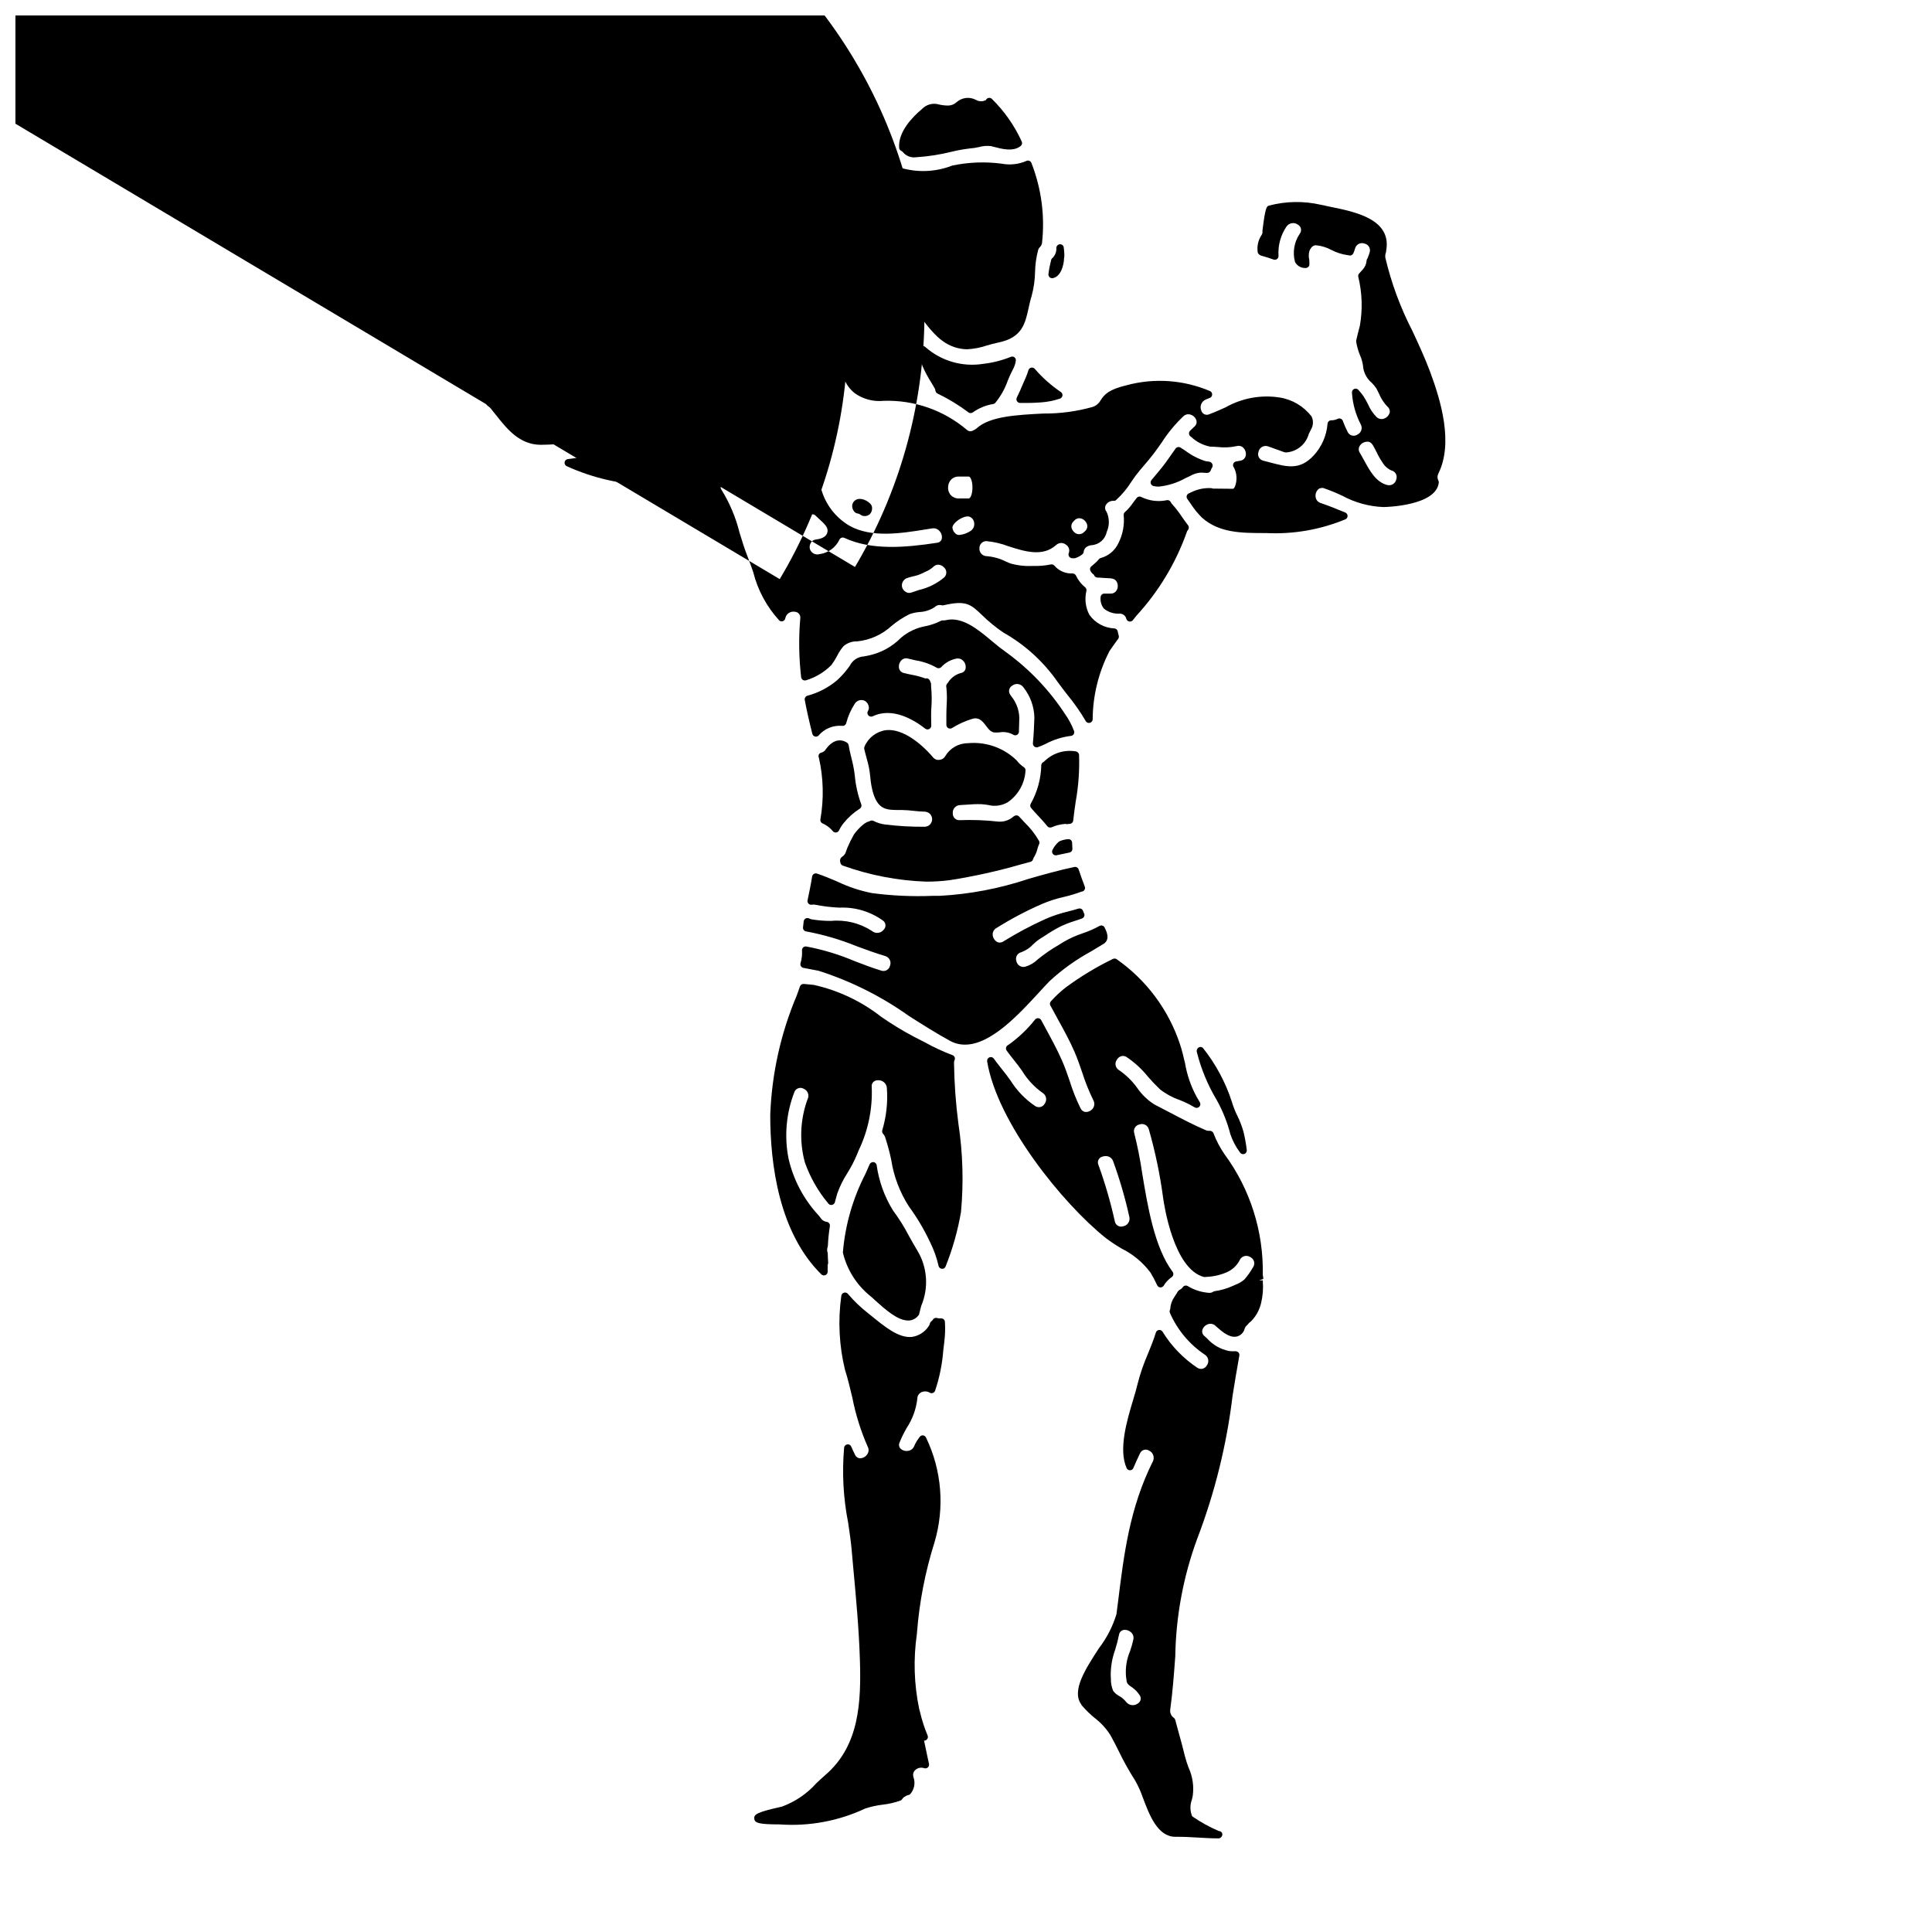 <?xml version="1.0" encoding="UTF-8"?>
<!-- Uploaded to: ICON Repo, www.iconrepo.com, Generator: ICON Repo Mixer Tools -->
<svg width="800px" height="800px" version="1.1" viewBox="144 144 512 512" xmlns="http://www.w3.org/2000/svg">
 <defs>
  <clipPath id="a">
   <path d="m148.09 148.09h379.91v187.91h-379.91z"/>
  </clipPath>
 </defs>
 <path d="m367.41 373.41c7.082 2.543 14.52 3.969 22.039 4.231 2.094 0.008 4.188-0.125 6.262-0.391 6.367-0.996 12.664-2.391 18.855-4.18l2.504-0.664c0.336-0.086 0.602-0.352 0.695-0.688 0.059-0.203 0.145-0.395 0.262-0.57 0.406-0.668 0.707-1.391 0.891-2.148 0.113-0.43 0.262-0.852 0.441-1.258 0.141-0.277 0.141-0.605 0-0.883-1.035-1.805-2.324-3.453-3.824-4.894-0.488-0.508-0.973-1.02-1.445-1.551-0.324-0.367-0.863-0.438-1.273-0.168l-0.289 0.184h0.004c-1.121 0.977-2.598 1.441-4.074 1.293-3.352-0.375-6.727-0.496-10.098-0.371h-0.129c-0.469 0.004-0.918-0.18-1.246-0.516-0.328-0.336-0.504-0.793-0.488-1.262-0.062-0.551 0.109-1.105 0.473-1.527 0.367-0.422 0.891-0.672 1.449-0.691 0.664-0.027 1.324-0.074 1.969-0.121h-0.004c1.242-0.117 2.488-0.156 3.734-0.113 0.621 0.035 1.18 0.121 1.73 0.203 1.777 0.465 3.664 0.195 5.242-0.742 2.754-1.906 4.481-4.973 4.676-8.316 0.055-0.387-0.125-0.77-0.461-0.973-0.715-0.48-1.344-1.074-1.859-1.762-3.438-3.363-8.184-5.035-12.965-4.574-2.484 0.016-4.773 1.34-6.016 3.488-0.32 0.535-0.883 0.879-1.504 0.922-0.566 0.102-1.145-0.086-1.547-0.496-1.109-1.336-6.926-7.965-12.625-7.371-2.512 0.344-4.66 1.973-5.664 4.301-0.109 0.207-0.141 0.445-0.094 0.672 0.176 0.789 0.395 1.574 0.609 2.363 0.215 0.789 0.457 1.668 0.629 2.492 0.18 0.891 0.281 1.789 0.375 2.691h0.004c0.109 1.449 0.375 2.879 0.785 4.273 1.398 4.398 3.695 4.363 6.918 4.367l0.727 0.004c1.004 0.016 2.004 0.09 3 0.215 1.004 0.105 2.016 0.211 3.039 0.223 1.066 0.051 1.91 0.93 1.91 2 0 1.07-0.844 1.949-1.91 1.996-3.512 0.035-7.019-0.164-10.504-0.59-1.086-0.129-2.141-0.453-3.113-0.953-0.285-0.148-0.625-0.148-0.91 0-0.137 0.066-0.277 0.125-0.422 0.176-1.344 0.277-3.484 2.781-3.938 3.543v-0.004c-0.625 1.113-1.188 2.258-1.684 3.434-0.031 0.098-0.113 0.316-0.188 0.52s-0.164 0.457-0.18 0.52h-0.004c-0.105 0.344-0.289 0.66-0.535 0.922-0.176 0.18-0.371 0.34-0.586 0.477-0.367 0.309-0.52 0.801-0.395 1.262l0.086 0.344c0.098 0.316 0.344 0.566 0.664 0.664z"/>
 <path d="m396.82 425.64c0.012-0.262 0.066-0.516 0.168-0.758 0.102-0.254 0.094-0.539-0.023-0.789-0.121-0.227-0.328-0.402-0.574-0.48-2.469-0.93-4.867-2.039-7.172-3.32-0.992-0.516-2.027-1.055-3.121-1.602-2.981-1.582-5.863-3.344-8.629-5.273-5.223-4.078-11.285-6.945-17.746-8.398-0.449-0.062-0.961-0.109-1.504-0.156l-1.18-0.105h-0.004c-0.453-0.047-0.879 0.219-1.035 0.648l-0.82 2.316 0.004 0.004c-4.273 10.07-6.664 20.84-7.062 31.773 0 13.176 2.363 31.191 13.535 42.215 0.184 0.18 0.434 0.281 0.691 0.281 0.133 0 0.27-0.023 0.391-0.078 0.367-0.152 0.602-0.508 0.605-0.906v-1.789l0.09-0.301c0.031-0.105 0.047-0.219 0.039-0.332-0.051-0.789-0.102-1.574-0.113-2.488-0.031-0.18-0.074-0.355-0.129-0.527-0.059-0.367-0.027-0.746 0.102-1.098 0.035-0.102 0.055-0.207 0.062-0.316 0.078-1.75 0.254-3.492 0.531-5.223 0.043-0.262-0.023-0.531-0.184-0.742-0.152-0.219-0.391-0.359-0.656-0.395-0.586-0.066-1.121-0.371-1.477-0.848l-0.66-0.859v0.004c-3.938-4.231-6.688-9.418-7.977-15.051-1.18-5.957-0.621-12.125 1.602-17.777 0.211-0.445 0.605-0.773 1.078-0.91 0.473-0.133 0.98-0.059 1.395 0.207 0.512 0.227 0.902 0.656 1.082 1.188 0.18 0.527 0.129 1.105-0.137 1.598-1.945 5.352-2.188 11.176-0.699 16.672 1.398 3.988 3.508 7.691 6.227 10.922 0.227 0.301 0.605 0.441 0.973 0.367 0.367-0.074 0.664-0.348 0.758-0.711l0.613-2.25 0.004-0.004c0.684-1.934 1.594-3.785 2.715-5.508 0.992-1.59 1.855-3.258 2.574-4.988l0.395-0.984c2.516-5.234 3.703-11.008 3.465-16.812-0.074-0.445 0.055-0.898 0.348-1.238 0.293-0.344 0.723-0.535 1.172-0.531 0.586-0.074 1.18 0.09 1.645 0.453 0.469 0.363 0.77 0.902 0.836 1.488 0.301 3.812-0.113 7.644-1.211 11.309-0.094 0.328-0.008 0.68 0.223 0.934 0.23 0.234 0.406 0.516 0.52 0.824 0.656 1.992 1.199 4.019 1.633 6.07 0.672 4.391 2.262 8.586 4.664 12.32 2.191 3 4.09 6.203 5.664 9.566 0.984 1.973 1.727 4.055 2.211 6.203 0.086 0.438 0.449 0.758 0.891 0.789 0.441 0.043 0.852-0.223 0.992-0.641 1.855-4.648 3.219-9.473 4.066-14.402 0.723-7.809 0.492-15.68-0.688-23.434-0.699-5.348-1.086-10.73-1.16-16.125z"/>
 <path d="m394.06 493.61c-0.207-0.168-0.469-0.25-0.734-0.23-0.332 0.039-0.664 0.008-0.98-0.09-0.438-0.137-0.91 0.047-1.137 0.441-0.117 0.188-0.27 0.352-0.445 0.484-0.168 0.133-0.289 0.32-0.34 0.527-0.066 0.305-0.203 0.59-0.395 0.84-1.008 1.457-2.574 2.441-4.328 2.711-3.434 0.395-7.141-2.633-10.418-5.285l-1.145-0.922c-1.984-1.539-3.805-3.281-5.43-5.195-0.258-0.32-0.695-0.441-1.082-0.305-0.387 0.133-0.652 0.484-0.68 0.891-0.902 6.508-0.57 13.125 0.98 19.508 0.746 2.332 1.34 4.828 1.969 7.477h-0.004c0.871 4.438 2.231 8.762 4.047 12.898 0.355 0.641 0.32 1.43-0.098 2.031-0.43 0.668-1.172 1.07-1.969 1.066-0.582-0.051-1.09-0.426-1.301-0.973-0.355-0.707-0.68-1.418-0.988-2.125-0.172-0.406-0.594-0.648-1.027-0.586-0.434 0.055-0.781 0.391-0.852 0.824-0.586 6.66-0.23 13.371 1.062 19.93 0.395 2.594 0.738 5.043 0.926 7.156l0.395 4.426c0.75 8.059 1.527 16.387 1.789 24.594 0.355 11.262-0.062 22.91-9.195 30.73-0.738 0.637-1.512 1.363-2.316 2.117-2.488 2.797-5.629 4.934-9.145 6.223-6.824 1.504-7.449 2.106-7.328 3.211s1.113 1.504 6.762 1.504c7.793 0.555 15.594-0.898 22.664-4.219 1.48-0.484 3-0.82 4.547-1.004 1.656-0.18 3.289-0.559 4.856-1.129 0.168-0.094 0.301-0.23 0.395-0.395 0.191-0.297 0.465-0.531 0.785-0.668 0.246-0.188 0.531-0.316 0.836-0.371 0.164-0.031 0.316-0.102 0.445-0.199 1.121-1.246 1.461-3.012 0.883-4.582-0.215-0.676-0.008-1.414 0.531-1.879 0.621-0.555 1.492-0.73 2.281-0.465 0.336 0.129 0.715 0.062 0.992-0.172 0.273-0.23 0.398-0.598 0.324-0.949l-0.453-2.098c-0.277-1.273-0.602-2.785-0.855-4.074 0.152 0.016 0.309-0.016 0.441-0.09 0.238-0.109 0.422-0.309 0.512-0.551 0.094-0.246 0.082-0.516-0.027-0.754-0.82-1.965-1.48-3.996-1.969-6.07l-0.254-0.961c-1.359-6.512-1.562-13.211-0.609-19.797l0.043-0.535c0.633-8.062 2.18-16.027 4.617-23.742 2.75-9.215 1.957-19.125-2.223-27.785-0.133-0.328-0.434-0.562-0.785-0.609-0.363-0.039-0.715 0.125-0.918 0.426l-0.281 0.395c-0.453 0.594-0.832 1.242-1.125 1.93-0.246 0.723-0.883 1.246-1.641 1.348-0.777 0.145-1.578-0.117-2.121-0.691-0.34-0.445-0.395-1.043-0.145-1.543 0.535-1.324 1.168-2.609 1.891-3.844 1.531-2.328 2.496-4.984 2.809-7.75-0.004-0.707 0.391-1.355 1.023-1.676 0.707-0.348 1.543-0.324 2.227 0.07 0.246 0.164 0.555 0.203 0.836 0.109 0.281-0.09 0.504-0.301 0.613-0.574 1.18-3.496 1.914-7.129 2.188-10.809 0.082-0.738 0.168-1.469 0.262-2.176l-0.004-0.004c0.227-1.762 0.281-3.543 0.164-5.316-0.023-0.262-0.148-0.504-0.348-0.676z"/>
 <path d="m374.25 487.14c0.48 0.367 1.094 0.926 1.793 1.574 2.465 2.219 5.805 5.234 8.59 5.231h0.297-0.004c0.949-0.07 1.824-0.535 2.406-1.285 0.18-0.145 0.285-0.359 0.285-0.59 0.172-0.703 0.355-1.379 0.527-2.031 2.031-4.793 1.625-10.27-1.086-14.715-0.762-1.238-1.461-2.496-2.148-3.742h-0.004c-1.234-2.379-2.656-4.656-4.258-6.809-2.262-3.66-3.738-7.758-4.328-12.02-0.086-0.426-0.438-0.746-0.867-0.789-0.422-0.023-0.816 0.211-0.996 0.594l-1.082 2.481c-3.348 6.481-5.387 13.555-6 20.82 0 0.094 0.012 0.184 0.039 0.27 1.066 4.297 3.457 8.148 6.836 11.012z"/>
 <path d="m419.33 407.02c1.055-1.148 2.019-2.199 2.863-3.055 3.336-3.062 7.039-5.707 11.02-7.871 1.117-0.668 2.219-1.332 3.266-1.969 1.879-1.18 0.656-3.543 0.254-4.328h0.004c-0.121-0.246-0.34-0.426-0.602-0.5-0.266-0.078-0.551-0.043-0.789 0.102-1.406 0.777-2.883 1.422-4.406 1.93-1.727 0.57-3.391 1.316-4.965 2.223l-1.445 0.895c-1.938 1.117-3.777 2.387-5.512 3.801-0.918 0.898-2.039 1.559-3.269 1.93-0.516 0.148-1.066 0.074-1.523-0.207-0.457-0.281-0.773-0.738-0.875-1.266-0.168-0.488-0.125-1.023 0.129-1.477 0.25-0.449 0.684-0.773 1.188-0.883 1.211-0.445 2.301-1.176 3.172-2.129 0.457-0.449 0.949-0.859 1.477-1.227 0.602-0.371 1.207-0.762 1.812-1.152 1.285-0.871 2.625-1.66 4.012-2.363 1.062-0.504 2.16-0.934 3.281-1.285 0.789-0.25 1.574-0.508 2.34-0.789h-0.004c0.266-0.102 0.473-0.312 0.57-0.578 0.098-0.27 0.078-0.566-0.059-0.812-0.098-0.184-0.176-0.371-0.23-0.57-0.16-0.516-0.711-0.809-1.23-0.652-0.883 0.27-1.762 0.504-2.648 0.734v0.004c-2.102 0.488-4.156 1.168-6.137 2.035-3.816 1.723-7.516 3.695-11.078 5.902-0.488 0.371-1.141 0.434-1.688 0.164-0.695-0.398-1.137-1.117-1.184-1.914-0.039-0.707 0.32-1.379 0.93-1.734 3.922-2.469 8.031-4.637 12.285-6.481 1.809-0.762 3.68-1.359 5.594-1.789 1.602-0.363 3.18-0.84 4.723-1.418 0.312-0.012 0.602-0.172 0.777-0.434 0.176-0.258 0.215-0.59 0.109-0.883-0.586-1.512-1.125-3.027-1.637-4.566h-0.004c-0.148-0.48-0.645-0.766-1.137-0.652-4.144 0.867-8.266 2.043-12.223 3.176h0.004c-7.606 2.543-15.52 4.047-23.527 4.477h-1.879c-5.352 0.215-10.715-0.031-16.027-0.734-3.16-0.625-6.227-1.645-9.133-3.035-1.742-0.742-3.543-1.516-5.422-2.137h-0.004c-0.273-0.09-0.574-0.055-0.82 0.098-0.246 0.152-0.414 0.402-0.457 0.691-0.324 2.043-0.742 4.059-1.211 6.297h-0.004c-0.066 0.32 0.035 0.656 0.266 0.891 0.23 0.23 0.559 0.332 0.883 0.273 0.305-0.059 0.621-0.051 0.926 0.02 2.098 0.41 4.219 0.664 6.352 0.762 4.144-0.195 8.23 1.023 11.594 3.453 0.371 0.277 0.605 0.703 0.633 1.168 0.031 0.461-0.145 0.914-0.48 1.234-0.359 0.465-0.891 0.762-1.477 0.824-0.582 0.062-1.168-0.117-1.617-0.492-3.207-2.09-7.027-3.031-10.84-2.672-1.766 0.012-3.527-0.137-5.269-0.434-0.211-0.062-0.418-0.141-0.617-0.238-0.281-0.121-0.602-0.109-0.871 0.039-0.27 0.148-0.453 0.414-0.5 0.719-0.07 0.492-0.125 1.004-0.184 1.629-0.055 0.523 0.312 0.996 0.836 1.07 4.594 0.852 9.09 2.172 13.418 3.938 2.453 0.902 4.992 1.836 7.539 2.594h-0.004c0.52 0.145 0.953 0.504 1.195 0.984 0.242 0.484 0.273 1.043 0.082 1.547-0.105 0.5-0.418 0.934-0.859 1.188-0.441 0.254-0.973 0.309-1.457 0.145-2.344-0.707-4.723-1.629-7.062-2.519h0.004c-4.125-1.754-8.426-3.059-12.828-3.883-0.285-0.039-0.57 0.043-0.789 0.227-0.215 0.188-0.34 0.461-0.344 0.746 0.082 1.168-0.051 2.34-0.391 3.457-0.148 0.516 0.145 1.055 0.656 1.215l4.109 0.789v-0.004c8.555 2.731 16.637 6.773 23.953 11.977 3.519 2.238 7.16 4.555 10.883 6.59 1.215 0.672 2.582 1.02 3.969 1.016 6.902 0.02 14.379-8.117 19.613-13.816z"/>
 <path d="m427.79 366.62c-0.195-0.176-0.457-0.266-0.723-0.242-0.766 0.059-1.516 0.242-2.223 0.539-0.09 0.039-0.168 0.086-0.246 0.145-0.695 0.602-1.266 1.34-1.672 2.164-0.16 0.305-0.152 0.672 0.027 0.969 0.176 0.297 0.496 0.477 0.844 0.48 0.07 0 0.145-0.008 0.215-0.027 1.133-0.254 2.266-0.488 3.402-0.715v-0.004c0.492-0.098 0.832-0.555 0.785-1.059-0.031-0.34-0.043-0.668-0.055-1l-0.02-0.562c-0.016-0.266-0.137-0.512-0.336-0.688z"/>
 <path d="m429.06 356.52c0.742-4.121 1.047-8.316 0.902-12.504-0.059-0.445-0.398-0.805-0.844-0.887-3.047-0.52-6.156 0.457-8.355 2.629l-0.422 0.312v-0.004c-0.227 0.168-0.371 0.426-0.395 0.711-0.07 3.559-1.02 7.047-2.754 10.156-0.25 0.363-0.227 0.844 0.055 1.184 0.633 0.758 1.301 1.477 1.969 2.188 0.824 0.883 1.605 1.715 2.309 2.629 0.273 0.348 0.742 0.473 1.152 0.309 1.156-0.512 2.391-0.816 3.656-0.898 0.141 0.051 0.293 0.07 0.441 0.062l0.312-0.039c0.117-0.02 0.234-0.031 0.352-0.035 0.5-0.004 0.922-0.379 0.977-0.879 0.172-1.645 0.406-3.289 0.645-4.934z"/>
 <path d="m332.96 258.3c-0.133 0.328-0.082 0.699 0.133 0.977 2.867 3.688 5.816 7.477 11.672 7.477v0.004c0.562-0.004 1.125-0.035 1.684-0.098l0.531-0.066c1.18-0.137 2.539-0.305 3.938-0.371 0.367-0.012 0.695-0.227 0.855-0.559 0.16-0.332 0.117-0.727-0.105-1.016-0.914-1.258-1.867-2.484-2.812-3.707-1.445-1.863-2.941-3.785-4.231-5.766l-0.004-0.004c-0.27-0.41-0.797-0.559-1.242-0.348-3.047 1.438-6.297 2.394-9.637 2.84-0.355 0.055-0.656 0.297-0.781 0.637z"/>
 <path d="m377.68 218.3c0.637 0.207 1.332-0.008 1.738-0.535 0.109-0.133 0.18-0.293 0.207-0.465 0.191-1.008 1.125-1.699 2.144-1.59 1.016 0.109 1.781 0.984 1.758 2.008 0.145 5.066 6.691 14.262 10.395 16.727 1.832 1.332 4.031 2.07 6.297 2.117 1.797-0.082 3.574-0.418 5.277-0.996 0.996-0.285 2.047-0.586 3.203-0.824 6.172-1.27 6.996-5.039 7.871-9.023 0.23-1.059 0.477-2.176 0.836-3.336 0.551-2.059 0.852-4.172 0.895-6.297 0.039-1.965 0.312-3.918 0.816-5.82 0.09-0.336 0.285-0.641 0.555-0.863 0.16-0.18 0.285-0.387 0.363-0.613 0.059-0.113 0.094-0.238 0.109-0.363 0.801-7.211-0.164-14.504-2.816-21.254-0.102-0.262-0.312-0.469-0.578-0.562-0.258-0.094-0.547-0.074-0.785 0.059-2.039 0.875-4.293 1.121-6.473 0.711-4.379-0.582-8.824-0.41-13.145 0.5-4.477 1.75-9.414 1.922-14 0.48-0.477-0.234-1.051-0.047-1.301 0.422-2.527 4.375-3.519 9.465-2.824 14.469 0.062 0.379 0.344 0.688 0.715 0.785 1.047 0.305 1.918 1.039 2.387 2.019 0.254 0.469 0.312 1.02 0.16 1.531-0.152 0.508-0.504 0.938-0.973 1.188-0.363 0.277-0.824 0.395-1.277 0.328-0.449-0.066-0.855-0.309-1.129-0.676-0.285-0.398-0.82-0.527-1.254-0.305-2.363 1.219-1.93 6.375-1.926 6.406v0.004c0.32 1.598 1.328 2.977 2.754 3.769z"/>
 <path d="m382.8 183.96c0.293 0.148 0.539 0.367 0.727 0.637 0.855 0.848 2.062 1.246 3.254 1.074 3.195-0.203 6.363-0.695 9.469-1.473 1.582-0.383 3.184-0.668 4.801-0.859 0.793-0.059 1.582-0.176 2.359-0.355 1.035-0.301 2.117-0.391 3.188-0.27l0.68 0.176c2.106 0.562 5.289 1.414 7.234-0.219h0.004c0.34-0.293 0.441-0.777 0.246-1.18-1.93-4.231-4.621-8.066-7.941-11.316-0.359-0.32-0.898-0.328-1.27-0.023-0.125 0.105-0.223 0.238-0.285 0.391-0.148 0.059-0.395 0.145-0.789 0.262-0.68 0.113-1.379-0.027-1.969-0.395-1.656-0.824-3.648-0.551-5.023 0.688-0.59 0.535-1.352 0.848-2.148 0.875-0.816 0.004-1.629-0.086-2.422-0.262-1.641-0.516-3.43-0.043-4.606 1.207-2.394 2-6.352 5.988-6.027 10.266 0.031 0.332 0.227 0.625 0.52 0.777z"/>
 <path d="m321.74 237.62c-3.988-0.176-7.898 1.133-10.977 3.668-1.297 0.754-1.996 2.227-1.762 3.707 0.789 3.938 9.176 6.902 10.691 7.289 3.441 0.906 6.981 1.383 10.539 1.426 3.773 0.055 7.516-0.707 10.969-2.238 0.25-0.117 0.441-0.332 0.527-0.594 0.082-0.266 0.055-0.551-0.082-0.793-1.754-3.781-4.566-6.977-8.102-9.191-3.531-2.211-7.637-3.348-11.805-3.273z"/>
 <path d="m422.83 217.71c0.059 0.004 0.117 0.004 0.176 0 2.106-0.395 2.934-3.363 2.981-5.305v-0.004c0.062-0.242 0.09-0.492 0.078-0.742-0.012-0.691-0.066-1.379-0.16-2.062-0.023-0.254-0.145-0.484-0.34-0.648-0.195-0.16-0.449-0.238-0.699-0.215-0.52 0.035-0.922 0.465-0.922 0.984v0.477c-0.066 0.797-0.402 1.543-0.957 2.117-0.207 0.137-0.359 0.348-0.422 0.586-0.316 1.227-0.559 2.469-0.719 3.727-0.035 0.277 0.055 0.559 0.238 0.77 0.188 0.211 0.457 0.332 0.738 0.332z"/>
 <path d="m418.21 241.73c-0.242-0.262-0.605-0.375-0.953-0.293s-0.625 0.344-0.723 0.688c-0.191 0.66-0.426 1.309-0.703 1.938-0.27 0.594-0.527 1.18-0.789 1.805-0.5 1.18-1.008 2.363-1.574 3.496h0.004c-0.156 0.305-0.141 0.664 0.039 0.953 0.176 0.285 0.488 0.465 0.824 0.473h1.496c1.27 0 2.609-0.031 4.004-0.145 1.723-0.117 3.426-0.453 5.062-1.004 0.355-0.121 0.613-0.434 0.664-0.809 0.047-0.371-0.121-0.742-0.438-0.949-2.566-1.738-4.891-3.805-6.914-6.152z"/>
 <path d="m411.88 238.57c-2.348 0.941-4.812 1.566-7.324 1.855-5.527 0.879-11.16-0.762-15.348-4.477-0.297-0.277-0.734-0.344-1.098-0.172-0.367 0.176-0.59 0.555-0.562 0.961 0.102 1.48 0.422 2.938 0.945 4.328 0.629 1.441 1.371 2.832 2.219 4.16 0.348 0.57 0.676 1.125 0.969 1.645 0.117 0.215 0.195 0.449 0.227 0.695 0.051 0.328 0.27 0.609 0.574 0.746 2.883 1.387 5.621 3.055 8.176 4.984 0.164 0.117 0.367 0.18 0.57 0.18s0.398-0.062 0.566-0.176c1.605-1.148 3.453-1.91 5.402-2.223 0.215-0.035 0.414-0.145 0.562-0.305 1.43-1.742 2.547-3.727 3.293-5.856 0.402-1.02 0.859-2.023 1.367-2.996 0.402-0.715 0.668-1.496 0.785-2.309 0.059-0.348-0.078-0.699-0.355-0.922-0.277-0.207-0.648-0.254-0.969-0.121z"/>
 <path d="m330.61 262.96c-0.879-1.418-1.855-2.777-2.914-4.07-0.113-0.125-0.207-0.27-0.281-0.426-0.152-0.332-0.473-0.555-0.836-0.578-4.629-0.199-9.148-1.469-13.199-3.711-2.582-1.418-4.832-3.367-6.609-5.715-0.16-0.227-0.41-0.375-0.688-0.414-0.285-0.039-0.574 0.051-0.789 0.246-3.875 2.777-8.238 4.801-12.863 5.973-2.082 0.629-4.129 1.375-6.125 2.242-0.684 0.348-1.5 0.285-2.121-0.164-0.652-0.441-1.043-1.18-1.035-1.969 0.07-0.562 0.449-1.043 0.98-1.234 2.531-1.18 5.262-2.215 7.898-3.207h0.004c3.078-1.094 6.102-2.348 9.051-3.75 3.84-1.91 3.82-8.043 3.805-12.965h0.004c-0.062-1.637 0.012-3.277 0.219-4.902 1.812-7.606 5.375-14.688 10.402-20.68 0.309-0.391 0.277-0.949-0.074-1.301-0.684-0.734-1.25-1.574-1.676-2.481-0.254-0.527-0.277-1.137-0.066-1.68 0.207-0.547 0.633-0.984 1.172-1.211 0.391-0.238 0.871-0.297 1.309-0.156 0.441 0.145 0.793 0.473 0.969 0.898 0.953 1.969 3.148 2.137 5.066 2.285 2.688 0.207 3.984 0.422 3.984 2.859-0.02 0.367-0.094 0.734-0.223 1.082l-0.133 0.484c-0.137 0.496 0.137 1.012 0.621 1.18 0.324 0.113 0.684 0.051 0.949-0.164l0.074 0.031c0.273 0.109 0.551 0.199 0.832 0.273 0.125 0.039 0.246 0.086 0.363 0.145 0.664 0.41 1.488 0.469 2.203 0.152 0.453-0.305 0.719-0.82 0.699-1.367 0.035-0.812 0.094-1.621 0.148-2.434l0.082-1.215h0.004c0.02-0.562 0.273-1.094 0.699-1.465 0.43-0.371 0.992-0.543 1.555-0.48 0.484-0.016 0.953 0.18 1.285 0.531 0.332 0.355 0.5 0.832 0.453 1.316-0.02 0.395-0.031 0.789-0.047 1.207 0 0.574-0.035 1.18-0.078 1.746v0.004c-0.027 0.32 0.105 0.637 0.359 0.836 0.25 0.207 0.586 0.273 0.898 0.184l1.574-0.445c0.219-0.066 0.406-0.207 0.535-0.395 0.578-1.094 0.719-2.367 0.391-3.562-0.031-0.234-0.066-0.477-0.09-0.707-0.02-0.457 0.16-0.898 0.496-1.207 0.281-0.281 0.363-0.707 0.211-1.074-1.871-5.496-7.16-9.086-12.957-8.793-0.914 0-1.969-0.055-3.074-0.109-5.172-0.27-11.609-0.605-14.809 3.5l-0.699 0.91c-1.414 1.945-3.008 3.754-4.766 5.394l-0.277 0.281c-10.008 10.008-25.137 25.141-27.793 41.105l0.004-0.004c-0.051 0.398-0.242 0.766-0.535 1.039-0.105 0.094-0.191 0.203-0.25 0.332-0.195 0.43-0.488 0.809-0.859 1.102-0.945 0.688-1.453 1.828-1.328 2.992v0.527c-0.027 0.27-0.039 0.543-0.035 0.812 0.043 0.301 0.18 0.578 0.395 0.789l0.172 0.176c0.066 0.066 0.145 0.125 0.227 0.168 0.176 0.113 0.336 0.254 0.473 0.418 0.168 0.16 0.316 0.344 0.438 0.539 0.395 0.477 0.789 0.969 1.18 1.461 2.848 3.578 6.078 7.637 11.613 7.734h0.004c2.965-0.016 5.926-0.23 8.863-0.641 2.582-0.348 5.176-0.559 7.777-0.629 0.648-0.047 1.266 0.27 1.605 0.82 0.379 0.703 0.379 1.555 0 2.258-0.332 0.59-0.965 0.945-1.645 0.914-2.129 0.062-4.25 0.281-6.348 0.652-0.98 0.148-1.969 0.301-2.957 0.418-0.438 0.051-0.793 0.391-0.855 0.828-0.066 0.441 0.168 0.867 0.574 1.047 7.004 3.188 14.586 4.906 22.281 5.043 5.848 0.047 11.633-1.219 16.926-3.707 0.27-0.129 0.465-0.375 0.535-0.668 0.066-0.293-0.004-0.602-0.195-0.836-1.125-1.363-2.144-2.918-3.133-4.422z"/>
 <path d="m384.42 241.77-0.055-0.129c-0.098-0.324-0.359-0.574-0.688-0.664-0.332-0.09-0.684 0-0.934 0.234-0.516 0.461-1.094 0.848-1.715 1.152-1.441 0.703-2.684 1.754-3.613 3.055-0.211 0.305-0.234 0.699-0.062 1.023 0.176 0.332 0.516 0.535 0.891 0.535 0.934-0.023 1.867-0.129 2.785-0.309 1.152-0.262 2.336-0.332 3.512-0.211 0.324-0.008 0.633-0.148 0.848-0.391 0.137-0.074 0.25-0.176 0.34-0.297 0.223-0.312 0.246-0.73 0.051-1.062-0.492-0.785-0.887-1.629-1.18-2.508-0.047-0.148-0.105-0.293-0.18-0.43z"/>
 <path d="m361.99 362.21c1.059 0.461 1.988 1.168 2.719 2.059 0.188 0.223 0.465 0.352 0.754 0.352h0.109c0.328-0.035 0.613-0.234 0.762-0.527 0.332-0.703 0.75-1.363 1.242-1.969 1.188-1.477 2.609-2.75 4.207-3.773 0.441-0.234 0.633-0.766 0.449-1.227-0.918-2.516-1.496-5.137-1.723-7.801-0.195-1.527-0.492-3.035-0.891-4.519-0.273-1.105-0.543-2.207-0.719-3.328l-0.004-0.004c-0.047-0.277-0.207-0.523-0.441-0.676-1.141-0.727-3.438-1.418-5.828 2.07h-0.004c-0.242 0.277-0.559 0.477-0.914 0.57-0.301 0.051-0.559 0.242-0.695 0.512-0.137 0.266-0.137 0.582 0 0.848 1.219 5.379 1.352 10.945 0.395 16.375-0.062 0.441 0.176 0.863 0.582 1.039z"/>
 <path d="m472.64 449.45c0.18 0.258 0.473 0.414 0.789 0.418 0.121 0 0.242-0.02 0.355-0.066 0.422-0.164 0.68-0.594 0.621-1.043-0.191-1.633-0.484-3.254-0.875-4.852-0.41-1.457-0.953-2.871-1.625-4.227-0.598-1.203-1.09-2.457-1.469-3.75-1.676-5.137-4.25-9.934-7.609-14.168-0.297-0.34-0.797-0.41-1.18-0.176-0.418 0.27-0.609 0.785-0.461 1.262 1.121 4.453 2.887 8.715 5.246 12.652 1.594 2.863 2.816 5.918 3.633 9.09 0.59 1.75 1.461 3.391 2.574 4.859z"/>
 <path d="m449.68 272.8c0.449 0.109 0.906 0.164 1.367 0.16 2.492-0.246 4.906-1.004 7.086-2.231l1.254-0.594h0.004c0.824-0.48 1.742-0.781 2.695-0.879 0.355 0 0.727 0 1.117 0.039l0.68 0.039c0.434 0 0.82-0.27 0.973-0.676 0.086-0.262 0.203-0.512 0.359-0.742 0.188-0.293 0.207-0.66 0.051-0.973-0.156-0.328-0.469-0.551-0.832-0.598-0.336-0.043-0.684-0.09-0.977-0.145-1.934-0.617-3.754-1.559-5.375-2.785-0.414-0.273-0.816-0.539-1.215-0.789v0.004c-0.441-0.289-1.031-0.176-1.336 0.254l-0.996 1.418c-1.098 1.574-2.234 3.191-3.519 4.691-0.621 0.746-1.238 1.496-1.859 2.219h0.004c-0.223 0.262-0.293 0.617-0.188 0.941 0.102 0.324 0.367 0.57 0.699 0.652z"/>
 <path d="m438.36 301.31h-1.707c-0.508-0.004-0.93 0.379-0.98 0.883-0.133 1.098 0.176 2.207 0.852 3.078 1.172 0.957 2.664 1.438 4.172 1.348 0.852-0.031 1.602 0.547 1.793 1.375 0.098 0.355 0.387 0.629 0.75 0.703 0.066 0.016 0.133 0.023 0.199 0.023 0.305 0.004 0.594-0.137 0.785-0.375l0.938-1.18c5.856-6.363 10.375-13.84 13.289-21.98 0.055-0.262 0.176-0.508 0.348-0.715 0.324-0.355 0.34-0.895 0.047-1.27-0.57-0.719-1.109-1.496-1.637-2.254l-0.004-0.004c-0.762-1.156-1.605-2.254-2.527-3.285-0.156-0.164-0.289-0.348-0.391-0.551-0.215-0.453-0.734-0.68-1.211-0.52-2.211 0.434-4.5 0.141-6.531-0.832-0.426-0.277-0.992-0.188-1.309 0.211-0.312 0.395-0.609 0.789-0.91 1.18-0.617 0.934-1.352 1.785-2.184 2.539-0.266 0.215-0.398 0.555-0.348 0.895 0.234 2.496-0.234 5.008-1.348 7.25-0.898 2.012-2.66 3.504-4.785 4.062-0.207 0.062-0.383 0.191-0.508 0.363-0.105 0.152-0.223 0.301-0.348 0.438-0.527 0.496-1.051 0.945-1.574 1.371-0.359 0.289-0.469 0.789-0.266 1.203 0.148 0.297 0.355 0.566 0.605 0.785 0.105 0.098 0.219 0.191 0.336 0.277 0.113 0.434 0.504 0.734 0.953 0.734 0.555 0 1.102 0.051 1.648 0.102 1.207 0.109 2.566-0.082 3.234 0.711l0.004 0.004c0.32 0.402 0.488 0.906 0.477 1.426 0.008 0.504-0.164 0.996-0.48 1.387-0.344 0.406-0.852 0.633-1.383 0.617z"/>
 <g clip-path="url(#a)">
  <path d="m525.16 269.54c4.062-8.125 0.68-19.383-2.211-27.141-1.363-3.629-3.039-7.242-4.664-10.742v0.004c-3.168-6.137-5.57-12.637-7.152-19.359-0.074-0.5-0.012-1.012 0.18-1.48l0.047-0.449c1.469-8.266-8.223-10.234-14.633-11.535-0.988-0.199-1.91-0.395-2.715-0.578-4.512-1.031-9.207-0.957-13.684 0.215-0.621 0.172-1 0.281-1.773 6.719 0.066 0.391-0.02 0.793-0.246 1.125-0.879 1.324-1.234 2.93-1.004 4.504 0.031 0.441 0.613 0.879 1.047 0.965 0.434 0.086 0.902 0.273 1.348 0.395 0.344 0.09 0.707 0.219 1.078 0.355l0.758 0.254c0.312 0.098 0.652 0.035 0.91-0.164 0.258-0.203 0.398-0.523 0.371-0.852-0.172-2.738 0.57-5.461 2.113-7.734 0.332-0.48 0.848-0.805 1.426-0.895 0.578-0.094 1.168 0.055 1.633 0.406 0.402 0.23 0.684 0.621 0.773 1.074 0.094 0.453-0.016 0.922-0.293 1.289-1.5 2.188-1.969 4.918-1.289 7.477 0.539 1.055 1.648 1.691 2.828 1.633 0.258-0.016 0.504-0.113 0.703-0.281 0.191-0.184 0.301-0.438 0.301-0.703l-0.039-1.211v-0.004c-0.195-0.75-0.184-1.539 0.031-2.285 0.262-0.727 0.91-1.688 1.914-1.527h-0.004c1.367 0.152 2.691 0.562 3.898 1.215 1.336 0.699 2.781 1.164 4.269 1.375 0.133 0.012 0.266 0.035 0.395 0.066 0.48 0.145 0.988-0.098 1.18-0.559 0.184-0.414 0.336-0.84 0.453-1.277 0.141-0.516 0.488-0.949 0.961-1.191 0.473-0.246 1.027-0.281 1.527-0.098 0.512 0.102 0.953 0.422 1.215 0.871 0.262 0.453 0.316 0.996 0.152 1.492-0.113 0.375-0.23 0.742-0.395 1.141-0.02 0.047-0.039 0.094-0.051 0.145 0 0.059-0.051 0.156-0.086 0.246v0.004c-0.164 0.164-0.258 0.383-0.273 0.613-0.059 0.879-0.414 1.715-1.016 2.359l-0.215 0.238c-0.211 0.234-0.457 0.508-0.711 0.789h-0.004c-0.23 0.234-0.332 0.57-0.262 0.891 1.043 4.262 1.188 8.691 0.426 13.012-0.336 1.18-0.648 2.519-0.969 3.871v0.004c-0.02 0.113-0.02 0.23 0 0.344 0.191 1.211 0.523 2.394 0.992 3.523 0.492 1.113 0.793 2.301 0.891 3.512 0.273 1.5 1.062 2.856 2.227 3.836 0.465 0.461 0.887 0.969 1.246 1.516 0.219 0.395 0.438 0.844 0.656 1.305 0.535 1.297 1.301 2.488 2.266 3.512 0.48 0.359 0.711 0.961 0.602 1.551-0.203 0.77-0.781 1.383-1.539 1.629-0.688 0.238-1.453 0.059-1.969-0.457-0.93-0.945-1.676-2.059-2.199-3.277-0.383-0.793-0.816-1.562-1.301-2.301-0.398-0.555-0.828-1.086-1.289-1.594-0.285-0.316-0.734-0.414-1.125-0.246-0.387 0.172-0.625 0.57-0.586 0.992 0.188 2.914 0.977 5.762 2.316 8.363 0.27 0.477 0.332 1.047 0.164 1.57-0.168 0.523-0.547 0.953-1.047 1.184-0.418 0.277-0.934 0.363-1.418 0.238-0.488-0.129-0.895-0.457-1.125-0.902-0.504-0.969-0.945-1.969-1.316-2.996-0.102-0.262-0.305-0.469-0.566-0.57-0.258-0.102-0.543-0.086-0.789 0.035-0.527 0.266-1.113 0.402-1.707 0.395-0.527 0-0.957 0.41-0.984 0.934-0.25 3.133-1.543 6.09-3.676 8.395-3.668 3.938-6.988 3.047-11.574 1.832-0.566-0.152-1.148-0.309-1.742-0.453l-0.004-0.004c-0.496-0.102-0.926-0.414-1.176-0.855-0.25-0.441-0.301-0.969-0.133-1.449 0.094-0.535 0.406-1.008 0.867-1.301 0.457-0.293 1.02-0.379 1.543-0.238 0.238 0.062 1.18 0.414 2.129 0.762 2.449 0.906 2.519 0.906 2.781 0.898h0.004c2.844-0.191 5.254-2.156 6.016-4.902 0.195-0.422 0.395-0.848 0.621-1.262l0.004-0.004c0.594-1.039 0.633-2.309 0.105-3.383-2.094-2.711-5.144-4.512-8.531-5.027-4.918-0.746-9.941 0.18-14.27 2.633-1.352 0.605-2.754 1.238-4.309 1.82h-0.004c-0.402 0.191-0.875 0.195-1.281 0.004-0.406-0.188-0.707-0.547-0.824-0.98-0.234-0.547-0.238-1.168-0.012-1.719 0.227-0.547 0.664-0.984 1.215-1.211 0.395-0.141 0.754-0.281 1.117-0.449 0.344-0.164 0.562-0.508 0.562-0.891 0-0.379-0.219-0.727-0.562-0.887-6.992-2.984-14.781-3.531-22.121-1.551-4.723 1.137-5.863 2.418-6.867 3.969v-0.004c-0.457 0.844-1.215 1.48-2.125 1.781-4.246 1.195-8.637 1.785-13.047 1.75-6.992 0.355-14.219 0.715-17.711 3.938-0.25 0.223-0.539 0.395-0.855 0.512-0.527 0.359-1.238 0.312-1.711-0.121-6.137-5.215-13.992-7.957-22.043-7.699-2.711 0.285-5.434-0.426-7.656-2.004-1.348-1.055-2.363-2.473-2.926-4.09-0.938-3.098-3.559-5.391-6.754-5.906-6.754-1.254-13.684-1.242-20.438 0.031-0.352 0.062-0.645 0.312-0.762 0.652-0.113 0.344-0.031 0.719 0.211 0.984 1.945 2.297 3.613 4.812 4.977 7.496 1.355 2.648 2.996 5.137 4.894 7.426 3.613 4.008 6.602 8.539 8.855 13.445 0.047 0.09 0.109 0.176 0.18 0.25 1.301 1.555 2.285 3.344 2.902 5.269 1.176 4.035 3.852 7.461 7.481 9.578 5.816 3.242 13.676 1.988 19.98 0.977l1.879-0.297h-0.004c0.773-0.133 1.559 0.172 2.043 0.789 0.512 0.598 0.691 1.41 0.473 2.168-0.211 0.488-0.68 0.82-1.211 0.855-8.496 1.297-17.355 2.039-24.551-1.297-0.246-0.117-0.531-0.129-0.785-0.023-0.254 0.098-0.453 0.297-0.555 0.547-1 2.07-2.977 3.496-5.262 3.781-1.078 0.312-2.207-0.301-2.539-1.371-0.137-0.559-0.043-1.148 0.258-1.633 0.223-0.402 0.598-0.691 1.039-0.812l0.316-0.051c0.961-0.152 2.961-0.469 3.082-2.285 0.062-1.023-0.887-1.969-2.336-3.25v-0.004c-0.293-0.246-0.574-0.508-0.844-0.785-0.227-0.277-0.586-0.41-0.938-0.344-0.098 0.02-0.176 0.043-0.156 0.059-0.395 0-0.789 0-1.18 0.031h-0.004c-0.188 0.035-0.367 0.098-0.535 0.184-0.27 0.07-0.496 0.25-0.625 0.496-0.504 0.898-1.602 1.27-2.547 0.867-0.945-0.406-1.438-1.457-1.137-2.441 0.391-1.383 1.543-2.422 2.957-2.672 0.34-0.07 0.617-0.32 0.723-0.648 0.098-0.309 0.008-0.648-0.23-0.867-0.344-0.621-0.609-1.18-0.844-1.664-1.395-2.906-2.25-3.793-7.031-3.246-0.699 0.082-1.395 0.172-2.078 0.262l0.004-0.004c-2.574 0.453-5.195 0.559-7.797 0.316l-0.25-0.066c-0.301-0.062-0.609 0.016-0.84 0.211-0.148 0.129-0.305 0.242-0.473 0.34-0.324 0.18-0.652 0.336-0.988 0.492l-0.648 0.312v-0.004c-0.254 0.129-0.441 0.359-0.512 0.637-0.07 0.273-0.02 0.566 0.141 0.801 2.188 3.504 3.812 7.332 4.805 11.344 0.66 2.18 1.348 4.434 2.266 6.731 0.48 1.211 0.93 2.516 1.395 3.848v0.004c1.199 4.762 3.562 9.148 6.879 12.77 0.266 0.242 0.641 0.316 0.98 0.195 0.336-0.121 0.582-0.414 0.641-0.766 0.227-1.16 1.344-1.926 2.512-1.719 0.438 0.016 0.848 0.223 1.125 0.562 0.277 0.344 0.395 0.785 0.324 1.219-0.449 5.184-0.367 10.395 0.234 15.559 0.031 0.301 0.199 0.566 0.453 0.723 0.254 0.156 0.562 0.191 0.848 0.098 2.535-0.773 4.844-2.16 6.715-4.043 0.57-0.762 1.074-1.574 1.516-2.418 0.457-0.941 1.039-1.82 1.727-2.609 1.008-0.848 2.301-1.293 3.621-1.242 3.418-0.355 6.625-1.812 9.145-4.152 1.441-1.195 3.019-2.219 4.695-3.059 0.84-0.293 1.715-0.484 2.602-0.562 1.457-0.051 2.871-0.508 4.086-1.32 0.488-0.48 1.195-0.664 1.855-0.473 0.156 0.039 0.32 0.039 0.477 0 5.996-1.398 7.211-0.242 10.137 2.539v-0.004c1.75 1.734 3.66 3.301 5.703 4.684 5.731 3.234 10.66 7.723 14.418 13.129 0.879 1.219 1.785 2.387 2.684 3.543 1.754 2.129 3.332 4.398 4.723 6.781 0.172 0.316 0.504 0.512 0.863 0.512 0.066 0 0.133-0.008 0.199-0.02 0.43-0.086 0.75-0.441 0.789-0.879 0.031-6.324 1.566-12.555 4.473-18.172 0.715-1.074 1.488-2.121 2.277-3.199h0.004c0.172-0.234 0.234-0.535 0.164-0.82l-0.234-0.941-0.047-0.273-0.004 0.004c-0.094-0.406-0.434-0.703-0.848-0.75-2.668-0.102-5.133-1.445-6.664-3.629-1.012-1.922-1.293-4.148-0.789-6.266 0.098-0.363-0.027-0.754-0.316-0.996-1.039-0.832-1.871-1.895-2.434-3.102-0.176-0.352-0.535-0.574-0.93-0.578-1.844 0.094-3.621-0.68-4.812-2.09-0.242-0.262-0.609-0.371-0.957-0.289-1.586 0.32-3.203 0.449-4.82 0.391-2 0.105-4.004-0.125-5.93-0.68-0.371-0.148-0.742-0.312-1.109-0.469-1.594-0.812-3.332-1.301-5.117-1.441-0.543-0.008-1.059-0.246-1.426-0.652-0.363-0.406-0.543-0.945-0.492-1.488-0.008-0.496 0.191-0.969 0.543-1.32 0.352-0.348 0.828-0.539 1.324-0.527 1.992 0.191 3.949 0.648 5.816 1.359 4.238 1.359 9.055 2.906 12.637-0.32l0.004 0.004c0.723-0.691 1.844-0.73 2.613-0.094 0.734 0.461 1.051 1.367 0.758 2.184-0.133 0.289-0.117 0.625 0.039 0.898 0.156 0.281 0.441 0.465 0.762 0.492 0.738 0.07 0.973-0.031 0.938-0.031 0.656-0.207 1.266-0.535 1.801-0.969 0.223-0.16 0.363-0.41 0.395-0.684 0.141-1.426 1.598-1.707 2.059-1.762 1.984-0.113 3.644-1.547 4.039-3.496 0.789-1.734 0.758-3.731-0.086-5.438-0.391-0.484-0.445-1.16-0.145-1.707 0.43-0.734 1.234-1.168 2.082-1.117 0.227 0.027 0.449-0.043 0.621-0.191 1.637-1.488 3.055-3.199 4.211-5.086 0.395-0.551 0.715-1.047 0.992-1.406 0.738-0.973 1.531-1.898 2.32-2.82 0.793-0.926 1.629-1.906 2.394-2.91 0.762-1.004 1.52-2.078 2.234-3.106 1.609-2.504 3.516-4.809 5.672-6.859 0.516-0.516 1.281-0.691 1.969-0.449 0.754 0.242 1.336 0.855 1.535 1.625 0.117 0.598-0.121 1.211-0.609 1.574-0.195 0.18-0.395 0.371-0.57 0.555l-0.496 0.484c-0.219 0.203-0.332 0.492-0.312 0.789 0.016 0.289 0.16 0.555 0.395 0.73l0.199 0.152c1.398 1.309 3.137 2.195 5.016 2.559 0.672 0 1.328 0.055 1.969 0.098 1.668 0.203 3.359 0.125 5-0.23 0.535-0.168 1.113-0.086 1.574 0.227 0.426 0.312 0.723 0.766 0.848 1.277 0.133 0.48 0.094 0.992-0.113 1.445-0.238 0.461-0.672 0.789-1.18 0.895-0.262 0.062-0.535 0.105-0.812 0.148l-0.418 0.066v0.004c-0.348 0.062-0.637 0.309-0.758 0.641-0.117 0.332-0.047 0.703 0.184 0.973 0.809 1.559 0.906 3.391 0.27 5.031-0.062 0.141-0.293 0.598-0.535 0.598l-5.293-0.051h-0.004c-0.211-0.094-0.441-0.137-0.672-0.129-1.609-0.055-3.211 0.258-4.684 0.914l-0.352 0.164c-0.219 0.105-0.453 0.215-0.684 0.316-0.273 0.121-0.477 0.359-0.555 0.648-0.074 0.289-0.016 0.598 0.16 0.84 0.305 0.395 0.594 0.836 0.891 1.258 0.844 1.312 1.824 2.527 2.926 3.629 4.59 4.176 10.75 4.113 16.199 4.144h0.941v0.004c7.164 0.344 14.312-0.902 20.938-3.648 0.355-0.16 0.582-0.52 0.574-0.91-0.012-0.391-0.25-0.738-0.613-0.887l-0.441-0.18c-1.93-0.789-3.938-1.621-6.055-2.332h0.004c-0.688-0.191-1.207-0.754-1.34-1.457-0.168-0.785 0.078-1.605 0.652-2.172 0.457-0.391 1.094-0.492 1.645-0.254 1.652 0.574 3.269 1.246 4.848 2.004 3.324 1.781 7.004 2.789 10.773 2.941 0.566 0 13.945-0.281 14.691-6.438 0.023-0.191-0.008-0.387-0.094-0.559-0.312-0.57-0.324-1.254-0.031-1.832zm-17.297-7.496c0.336 0.562 0.629 1.152 0.93 1.742 0.438 0.945 0.953 1.852 1.539 2.711 0.551 0.965 1.395 1.73 2.406 2.184 0.496 0.109 0.922 0.426 1.168 0.871 0.25 0.441 0.297 0.969 0.129 1.449-0.098 0.535-0.414 1.004-0.871 1.293-0.461 0.289-1.02 0.375-1.543 0.234-2.977-0.762-4.586-3.715-6.141-6.566-0.363-0.664-0.719-1.32-1.086-1.926-0.375-0.531-0.414-1.23-0.094-1.797 0.406-0.707 1.148-1.152 1.965-1.18 0.535-0.07 1.125 0.188 1.598 0.984zm-79.301 22.863c-0.367-0.355-0.598-0.824-0.648-1.332-0.027-0.535 0.188-1.059 0.59-1.414 0.078-0.078 0.152-0.156 0.223-0.242 0.336-0.363 0.801-0.578 1.297-0.586 0.152 0 0.305 0.02 0.453 0.059 0.777 0.227 1.383 0.832 1.609 1.609 0.172 0.637-0.035 1.316-0.527 1.754l-0.23 0.203h-0.004c-0.352 0.395-0.863 0.617-1.391 0.605-0.531-0.008-1.031-0.25-1.371-0.656zm-34.379 12.152v-0.004c-1.914 1.598-4.18 2.723-6.606 3.289-0.719 0.23-1.438 0.465-2.129 0.715h-0.004c-0.441 0.137-0.918 0.082-1.32-0.141-0.512-0.27-0.895-0.734-1.055-1.289-0.27-1.086 0.375-2.188 1.457-2.481 0.453-0.156 0.918-0.289 1.383-0.395 0.84-0.164 1.66-0.426 2.434-0.789 0.289-0.156 0.578-0.293 0.867-0.426 0.781-0.309 1.5-0.754 2.125-1.316 0.336-0.359 0.805-0.566 1.293-0.574 0.578 0.023 1.125 0.273 1.52 0.691 0.398 0.336 0.633 0.828 0.637 1.352 0.008 0.52-0.211 1.02-0.602 1.363zm6.57-20.961h-2.59c-0.781 0.043-1.547-0.25-2.102-0.801-0.555-0.555-0.844-1.32-0.805-2.102-0.008-0.738 0.25-1.457 0.727-2.019 0.559-0.602 1.359-0.926 2.18-0.883h2.59c0.395 0 0.961 1.129 0.961 2.906 0 1.773-0.57 2.898-0.961 2.898zm-1.574 5.055c0.406-0.184 0.844-0.285 1.293-0.301 0.102 0 0.207 0.008 0.309 0.031 0.742 0.211 1.285 0.848 1.375 1.613 0.16 0.824-0.176 1.668-0.859 2.156-0.898 0.621-1.941 1.004-3.027 1.113-0.398 0.031-0.793-0.113-1.082-0.391-0.461-0.402-0.742-0.969-0.785-1.574-0.016-0.703 1.18-1.992 2.762-2.648zm-29.285-3.519c0.262-0.895 1.109-1.484 2.035-1.414 0.184 0 0.367 0.016 0.547 0.047 0.801 0.195 1.535 0.602 2.117 1.18 0.328 0.309 0.516 0.734 0.52 1.184 0.027 0.586-0.176 1.16-0.57 1.598-0.754 0.695-1.906 0.719-2.688 0.051-0.188-0.129-0.41-0.195-0.637-0.203-0.426-0.09-0.793-0.359-1.008-0.738-0.332-0.5-0.453-1.113-0.332-1.703zm1.348 3.438m-0.922 13.648c0.316 0.352 0.633 0.703 1.078 1.18 0.48 0.523 0.789 0.867 1.309 0.867 0.52 0 0.91-0.023 1.367-0.047l0.598-0.031-223.15-132.98c0.504-0.016 0.992 0.18 1.348 0.535 0.355 0.359 0.547 0.852 0.523 1.355 0.051 0.539-0.129 1.074-0.492 1.477-0.367 0.398-0.883 0.629-1.422 0.629h-0.328c-1.512 0.238-3.062-0.039-4.398-0.789-0.605-0.477-1.148-1.031-1.613-1.652-0.605-0.82-1.34-1.539-2.176-2.125-0.477-0.297-0.805-0.777-0.91-1.328-0.105-0.551 0.023-1.117 0.359-1.566 0.316-0.539 0.875-0.887 1.496-0.934 0.355 0.008 0.699 0.117 0.992 0.32 24.129-40.266 67.91-64.598 114.84-63.832 46.938 0.766 89.898 26.512 112.7 67.543 22.805 41.027 21.992 91.109-2.141 131.38zm-19.68 2.754-223.15-132.97c-0.371-0.469-0.445-1.102-0.195-1.641 0.395-0.691 1.117-1.137 1.91-1.184h0.145c0.676-0.008 1.309 0.344 1.66 0.926 0.473 0.703 1.414 0.633 2.844 0.535 0.367-0.027 0.93-0.074 1.031-0.055h-0.004c0.832 0.301 1.461 0.988 1.691 1.844 0.363 2.09 1.645 3.906 3.492 4.949 1.074 0.504 2.266 0.699 3.441 0.559h0.262c0.477-0.035 0.949 0.137 1.297 0.465 0.348 0.332 0.543 0.793 0.535 1.273 0.066 0.559-0.102 1.121-0.469 1.551-0.367 0.43-0.895 0.688-1.461 0.707-2.512 0.25-5.027-0.453-7.051-1.969-1.281-1.094-2.254-2.508-2.82-4.094l-0.395-0.887 0.004 0.004c-0.16-0.328-0.484-0.543-0.848-0.562 23.32-38.953 65.652-62.508 111.05-61.789s86.961 25.602 109.04 65.277c22.074 39.672 21.309 88.109-2.012 127.06z"/>
 </g>
 <path d="m406.94 313.96c-3.742-3.148-7.981-6.691-12.359-5.594-0.223 0.055-0.453 0.07-0.68 0.043-0.199-0.012-0.395 0.031-0.566 0.125-1.258 0.633-2.59 1.098-3.969 1.387-2.441 0.422-4.727 1.496-6.613 3.102-2.32 2.367-5.285 3.992-8.523 4.68l-1.203 0.242-0.004 0.004c-1.641 0.062-3.117 1.027-3.836 2.508l-0.543 0.734c-0.852 1.129-1.809 2.176-2.856 3.125-2.281 1.914-4.961 3.301-7.844 4.062-0.477 0.148-0.766 0.633-0.672 1.121 0.504 2.723 1.141 5.574 2.008 8.973v0.004c0.086 0.336 0.344 0.602 0.68 0.699 0.332 0.105 0.695 0.02 0.945-0.227 1.539-1.824 3.871-2.793 6.25-2.594 0.484 0.078 0.953-0.215 1.094-0.688 0.469-1.816 1.227-3.543 2.242-5.117 0.559-0.961 1.777-1.312 2.758-0.785 0.488 0.312 0.836 0.805 0.965 1.371 0.109 0.426 0.047 0.875-0.18 1.25-0.242 0.367-0.211 0.855 0.078 1.188 0.289 0.336 0.77 0.434 1.168 0.246 5.266-2.519 10.98 0.977 13.918 3.281 0.297 0.23 0.703 0.273 1.043 0.105 0.34-0.168 0.551-0.516 0.551-0.895 0-0.484 0-0.965-0.023-1.449 0-0.789-0.035-1.539 0-2.289l0.035-0.746c0.156-1.98 0.137-3.965-0.055-5.941-0.02-0.137-0.02-0.277 0-0.418 0.016-0.141 0.004-0.285-0.039-0.418l-0.109-0.23-0.082-0.25-0.004-0.004c-0.098-0.316-0.316-0.578-0.605-0.73-0.254-0.102-0.535-0.102-0.785 0 0.059-0.027 0.082-0.047 0-0.082-1.176-0.422-2.387-0.742-3.613-0.957-0.641-0.133-1.281-0.266-1.914-0.43-0.629-0.109-1.141-0.566-1.32-1.18-0.191-0.781 0.031-1.605 0.582-2.188 0.477-0.488 1.184-0.664 1.832-0.457 0.633 0.16 1.277 0.309 1.922 0.449 1.957 0.305 3.844 0.957 5.57 1.93 0.391 0.262 0.914 0.211 1.246-0.125l0.191-0.199c0.09-0.09 0.172-0.18 0.254-0.25l0.004-0.004c0.98-0.895 2.18-1.512 3.477-1.789 0.727-0.176 1.488 0.07 1.969 0.637 0.531 0.594 0.723 1.418 0.516 2.184-0.203 0.551-0.695 0.938-1.277 1-1.387 0.391-2.574 1.285-3.328 2.512l-0.281 0.355h0.004c-0.141 0.176-0.215 0.391-0.219 0.613 0.008 0.121 0.027 0.242 0.062 0.359 0.156 1.57 0.176 3.148 0.062 4.723-0.035 0.828-0.07 1.656-0.07 2.496v2.668c0 0.355 0.195 0.688 0.508 0.859s0.695 0.16 0.996-0.027c1.648-1.023 3.414-1.832 5.266-2.406 1.781-0.555 2.644 0.371 3.766 1.852 0.648 0.859 1.324 1.742 2.363 1.742 0.367 0 0.75 0 1.145-0.035 1.23-0.223 2.504-0.02 3.609 0.574 0.289 0.223 0.676 0.262 1.008 0.109 0.332-0.152 0.547-0.477 0.566-0.844 0.027-0.621 0.039-1.246 0.055-1.875 0.016-0.625 0.023-1.223 0.051-1.852v0.004c-0.062-2.094-0.82-4.106-2.152-5.723l-0.238-0.359h-0.004c-0.285-0.379-0.391-0.867-0.289-1.336s0.402-0.867 0.82-1.094c0.457-0.352 1.035-0.496 1.602-0.398 0.566 0.094 1.07 0.422 1.383 0.902 1.793 2.269 2.801 5.062 2.871 7.953-0.07 2.172-0.168 4.508-0.395 6.824-0.027 0.344 0.121 0.672 0.395 0.879 0.172 0.137 0.383 0.211 0.602 0.207 0.113 0 0.23-0.02 0.34-0.059 0.516-0.188 1.055-0.395 1.801-0.75l0.227-0.105c2.07-1.105 4.324-1.824 6.648-2.117 0.32-0.016 0.613-0.176 0.789-0.441 0.172-0.262 0.207-0.594 0.098-0.887-0.605-1.598-1.41-3.109-2.402-4.504-4.16-6.352-9.445-11.891-15.59-16.352-1.277-0.898-2.508-1.859-3.688-2.883z"/>
 <path d="m478.65 481.82c0.227-11.469-3.336-22.691-10.137-31.93-1.199-1.742-2.188-3.621-2.941-5.602-0.172-0.379-0.555-0.621-0.969-0.609-0.355 0.027-0.707-0.023-1.035-0.156-3.231-1.379-6.516-3.106-9.688-4.773-1.332-0.699-2.648-1.398-3.961-2.062-1.789-1.129-3.328-2.609-4.527-4.356-1.316-1.844-2.949-3.441-4.82-4.723-0.465-0.266-0.797-0.719-0.914-1.242-0.117-0.527-0.004-1.074 0.309-1.512 0.25-0.438 0.645-0.77 1.113-0.945 0.5-0.156 1.047-0.078 1.48 0.215 2.129 1.43 4.023 3.176 5.629 5.172 1.023 1.188 2.102 2.32 3.238 3.398 1.539 1.207 3.269 2.148 5.117 2.785 0.914 0.355 1.809 0.758 2.68 1.207 0.461 0.254 0.922 0.512 1.406 0.789v-0.004c0.387 0.223 0.875 0.156 1.188-0.16 0.316-0.316 0.379-0.805 0.16-1.188l-0.215-0.367c-0.184-0.316-0.359-0.621-0.566-0.953h-0.004c-1.547-2.82-2.613-5.879-3.148-9.055-0.43-1.824-0.836-3.543-1.371-5.117v0.004c-3.035-9.102-8.926-16.98-16.793-22.469-0.293-0.18-0.656-0.195-0.961-0.039-4.363 2.121-8.523 4.633-12.434 7.508-1.438 1.117-2.769 2.359-3.988 3.715-0.277 0.301-0.34 0.742-0.156 1.109 0.039 0.078 0.09 0.156 0.195 0.332 0.621 1.18 1.258 2.332 1.895 3.481 1.574 2.852 3.055 5.539 4.328 8.477 0.758 1.746 1.391 3.582 1.996 5.356 0.812 2.57 1.816 5.078 3.008 7.5 0.27 0.5 0.312 1.094 0.125 1.633-0.188 0.535-0.59 0.973-1.113 1.199-0.41 0.227-0.891 0.301-1.352 0.203-0.477-0.137-0.867-0.48-1.07-0.934-1.129-2.301-2.082-4.684-2.844-7.129-0.629-1.848-1.281-3.758-2.106-5.617-1.246-2.816-2.727-5.543-4.16-8.18l-1.312-2.43c-0.152-0.285-0.438-0.477-0.758-0.516-0.324-0.035-0.645 0.09-0.855 0.336-2.019 2.562-4.398 4.82-7.059 6.711-0.047 0.023-0.094 0.051-0.137 0.078-0.25 0.133-0.434 0.367-0.504 0.641-0.066 0.277-0.012 0.566 0.148 0.801 0.617 0.879 1.289 1.723 1.969 2.57 0.734 0.926 1.469 1.848 2.125 2.812 1.395 2.305 3.25 4.293 5.445 5.848 0.465 0.285 0.793 0.754 0.902 1.289 0.105 0.539-0.016 1.098-0.336 1.539-0.23 0.441-0.637 0.766-1.117 0.895-0.484 0.125-0.996 0.039-1.414-0.238-2.625-1.762-4.848-4.062-6.527-6.746-0.742-1.078-1.574-2.121-2.391-3.148-0.703-0.887-1.406-1.77-2.051-2.68h0.004c-0.266-0.371-0.754-0.512-1.176-0.336s-0.668 0.617-0.598 1.07c2.688 16.258 19.965 37.621 31.402 46.785v-0.004c1.363 1.035 2.789 1.98 4.269 2.84 3.004 1.492 5.617 3.672 7.629 6.359 0.648 1.086 1.238 2.203 1.766 3.352 0.148 0.324 0.461 0.539 0.816 0.57 0.355 0.012 0.688-0.156 0.895-0.441 0.531-0.902 1.254-1.68 2.113-2.277 0.23-0.148 0.391-0.383 0.441-0.652 0.051-0.273-0.016-0.551-0.176-0.773-4.801-6.402-6.613-17.32-8.066-26.129v0.004c-0.516-3.562-1.215-7.094-2.094-10.582-0.164-0.492-0.105-1.031 0.156-1.48 0.262-0.449 0.707-0.762 1.219-0.859 0.5-0.184 1.055-0.148 1.531 0.098 0.473 0.25 0.82 0.684 0.953 1.199 1.703 5.953 2.969 12.023 3.785 18.164 0.266 1.922 2.797 18.816 10.777 20.953v-0.004c0.156 0.035 0.324 0.035 0.484 0 1.922-0.055 3.812-0.473 5.578-1.23 1.551-0.668 2.809-1.871 3.543-3.391 0.266-0.465 0.719-0.801 1.242-0.918 0.523-0.117 1.074-0.004 1.516 0.305 0.465 0.227 0.812 0.641 0.953 1.141 0.137 0.5 0.055 1.035-0.23 1.469-0.652 1.16-1.418 2.254-2.285 3.258-0.723 0.637-1.559 1.129-2.461 1.453l-0.66 0.301h-0.004c-1.52 0.691-3.137 1.16-4.793 1.383-0.156 0.027-0.305 0.086-0.438 0.18-0.34 0.223-0.75 0.312-1.156 0.258-1.957-0.148-3.852-0.758-5.531-1.777-0.438-0.27-1.008-0.152-1.309 0.266-0.141 0.23-0.34 0.422-0.57 0.559-0.438 0.199-0.789 0.547-0.988 0.984l-0.246 0.395c-0.164 0.246-0.336 0.5-0.473 0.73l-0.004 0.004c-0.633 0.922-1 2.004-1.066 3.125-0.02 0.105-0.051 0.207-0.094 0.305-0.094 0.258-0.078 0.543 0.043 0.789 1.961 4.461 5.148 8.273 9.191 10.992 0.477 0.285 0.809 0.762 0.918 1.305 0.109 0.547-0.02 1.109-0.352 1.555-0.23 0.441-0.637 0.762-1.117 0.883-0.48 0.117-0.992 0.027-1.402-0.25-3.738-2.488-6.887-5.754-9.238-9.582-0.211-0.316-0.586-0.484-0.961-0.434-0.375 0.059-0.68 0.324-0.789 0.688-0.586 1.906-1.363 3.805-2.109 5.641-1.152 2.629-2.082 5.348-2.781 8.133-0.254 1.117-0.668 2.5-1.129 4.035-1.664 5.559-3.938 13.164-1.734 18.105h-0.004c0.156 0.355 0.508 0.582 0.898 0.582 0.387 0 0.738-0.234 0.891-0.594 0.566-1.309 1.129-2.586 1.762-3.887l0.004 0.004c0.184-0.441 0.551-0.777 1.008-0.922 0.453-0.148 0.949-0.086 1.352 0.168 0.531 0.23 0.941 0.672 1.141 1.215 0.195 0.543 0.16 1.141-0.098 1.66-6.156 12.32-7.66 24.512-9.254 37.426l-0.395 3.059h0.004c-0.992 3.258-2.562 6.312-4.637 9.016-3.578 5.512-7.273 11.195-4.746 14.828v-0.004c0.051 0.117 0.113 0.227 0.191 0.328 1.043 1.219 2.191 2.344 3.438 3.356 1.664 1.27 3.082 2.828 4.188 4.606 0.789 1.395 1.473 2.785 2.176 4.18 1.285 2.672 2.731 5.262 4.328 7.758 0.832 1.461 1.523 2.996 2.066 4.582 1.738 4.617 3.902 10.355 8.641 10.352h0.105c2.016-0.027 3.961 0.09 5.856 0.203 1.762 0.105 3.543 0.211 5.348 0.211l0.004 0.004c0.562 0.016 1.043-0.406 1.098-0.969 0.027-0.242-0.051-0.488-0.215-0.672-0.16-0.184-0.395-0.289-0.641-0.297h-0.047c-2.488-1.055-4.863-2.367-7.082-3.91-0.602-1.43-0.621-3.039-0.059-4.484l0.195-0.895c0.367-2.574-0.02-5.203-1.113-7.566-0.375-0.992-0.695-2.004-0.965-3.031-0.469-2.004-1.016-3.984-1.574-5.969-0.332-1.203-0.664-2.41-0.98-3.617-0.055-0.219-0.184-0.41-0.371-0.543-0.691-0.473-1.062-1.297-0.957-2.133 0.652-4.762 1-9.547 1.34-14.168 0.172-10.648 2.141-21.191 5.824-31.184 4.656-12.176 7.797-24.883 9.355-37.828 0.574-3.543 1.148-7.106 1.797-10.68h0.004c0.051-0.293-0.031-0.594-0.227-0.82-0.207-0.215-0.488-0.336-0.785-0.34-0.566 0.039-1.137 0.023-1.699-0.047-2.281-0.453-4.344-1.641-5.883-3.383l-0.641-0.57v-0.004c-0.473-0.352-0.707-0.941-0.598-1.52 0.199-0.77 0.777-1.383 1.531-1.633 0.691-0.242 1.465-0.074 1.992 0.438l0.293 0.262c1.316 1.156 3.273 2.926 5.203 2.59h-0.004c0.879-0.164 1.625-0.734 2.019-1.531l0.027-0.051c0.051-0.09 0.086-0.188 0.105-0.285 0.109-0.492 0.391-0.93 0.789-1.234 0.293-0.395 0.645-0.742 1.043-1.027 1.305-1.348 2.211-3.027 2.621-4.856 0.434-1.852 0.582-3.758 0.434-5.656v-0.281l-0.984 0.027 1.086-0.395v0.004c0.031-0.137 0.031-0.277 0-0.414l-0.051-0.289c-0.031-0.133-0.055-0.266-0.066-0.402zm-34.965 94.707c0.574 0.48 0.828 1.242 0.66 1.969-0.223 1.035-0.512 2.055-0.863 3.051-0.906 2.129-1.277 4.445-1.078 6.75 0.059 0.289 0.098 0.578 0.117 0.871 0.086 1.047 0.438 1.281 1.621 2.094 0.711 0.508 1.32 1.145 1.797 1.875 0.293 0.34 0.418 0.789 0.348 1.23-0.074 0.438-0.34 0.824-0.723 1.051-0.473 0.367-1.07 0.527-1.664 0.449-0.59-0.078-1.125-0.395-1.484-0.871-0.516-0.641-1.152-1.176-1.871-1.574-0.613-0.324-1.145-0.785-1.551-1.352-0.426-1.023-0.629-2.125-0.594-3.234l-0.047-0.816v0.004c-0.016-2.328 0.383-4.637 1.18-6.824 0.402-1.285 0.738-2.594 1.004-3.914 0.059-0.574 0.438-1.062 0.977-1.27 0.191-0.062 0.391-0.094 0.594-0.094 0.582 0.012 1.141 0.227 1.578 0.605zm-4.238-108.83c-1.125-5.098-2.582-10.117-4.363-15.023-0.184-0.418-0.176-0.891 0.02-1.301 0.195-0.41 0.559-0.719 0.996-0.844 0.285-0.102 0.59-0.156 0.895-0.152 0.902-0.035 1.723 0.527 2.008 1.387 1.754 4.816 3.188 9.746 4.289 14.75 0.129 0.559 0.016 1.141-0.309 1.613-0.324 0.469-0.828 0.781-1.395 0.863-0.457 0.141-0.953 0.082-1.359-0.168-0.41-0.246-0.695-0.656-0.781-1.125z"/>
</svg>